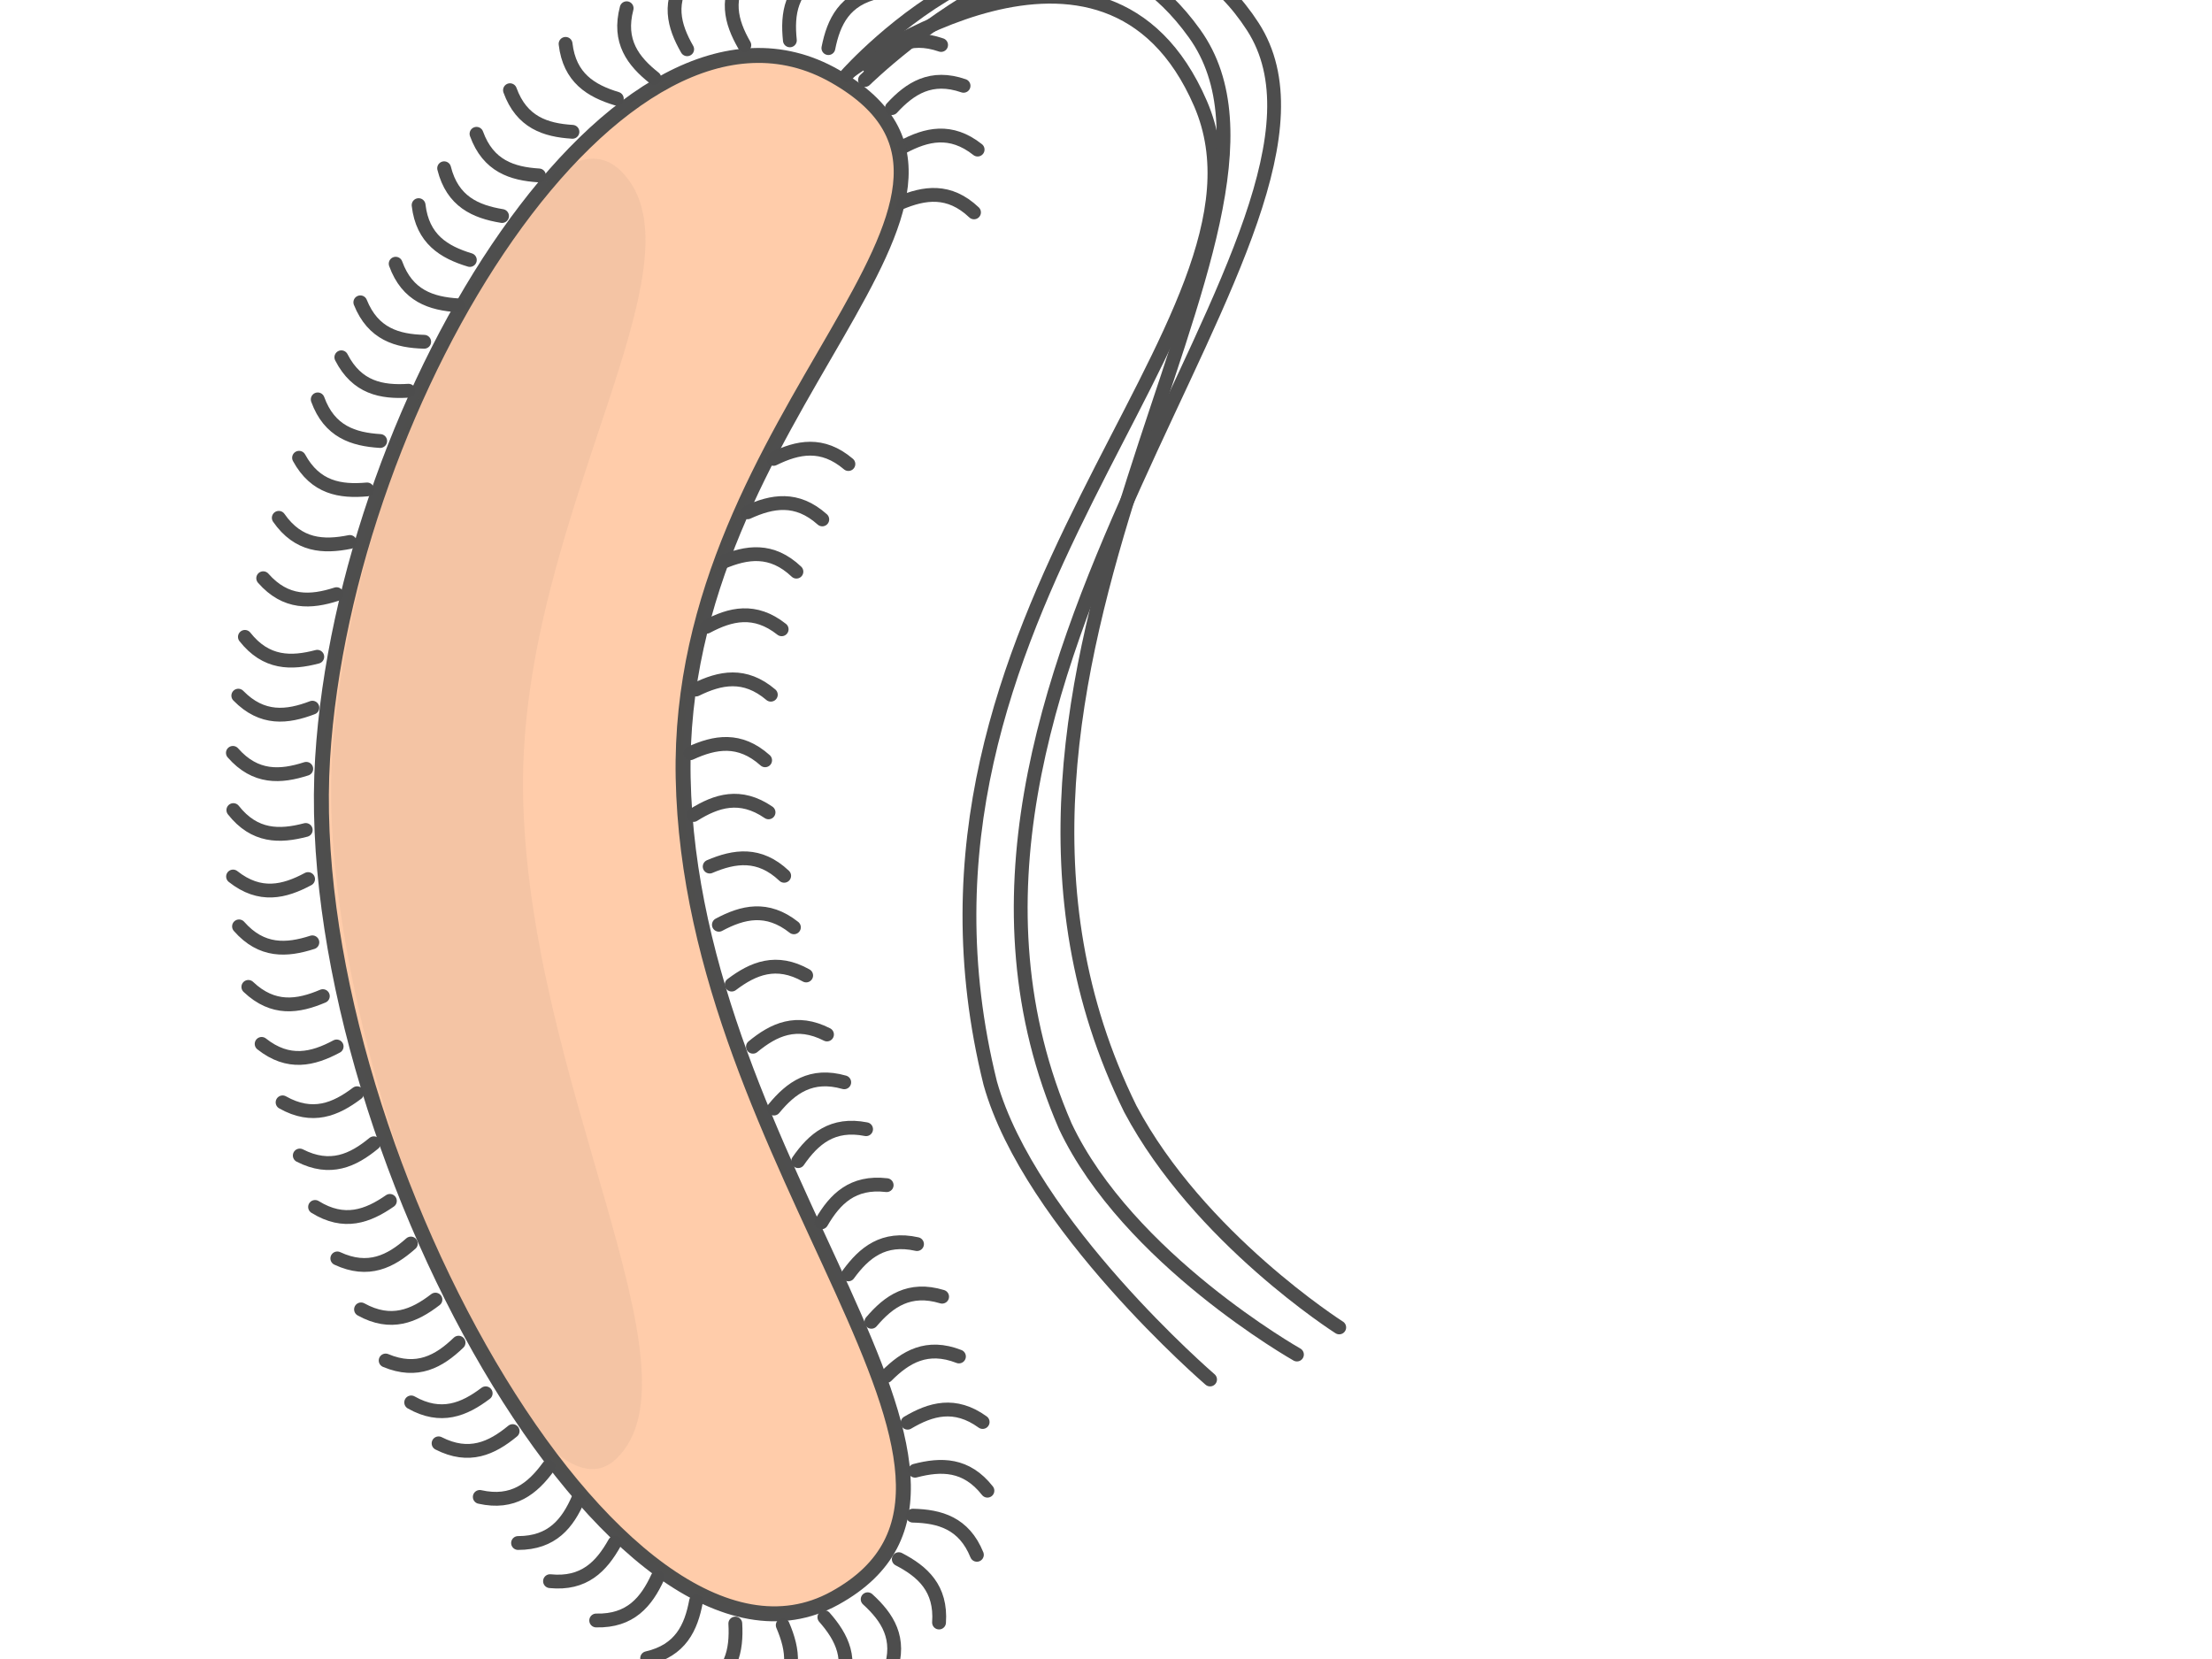 <?xml version="1.0"?><svg width="640" height="480" xmlns="http://www.w3.org/2000/svg">
 <title>modified funny bacteria</title>
 <defs>
  <filter color-interpolation-filters="sRGB" id="filter6074" x="-0.337" width="1.674" y="-0.072" height="1.145">
   <feGaussianBlur stdDeviation="4.593" id="feGaussianBlur6076"/>
  </filter>
 </defs>
 <g display="inline">
  <title>Layer 1</title>
  <path id="path7385" d="m282.856,43.277c-7.769,-6.15 -14.825,-4.422 -21.704,-0.737" stroke-miterlimit="4" stroke-linejoin="round" stroke-linecap="round" stroke-width="4" stroke="#4d4d4d" fill="none"/>
  <path d="m281.811,61.447c-7.189,-6.818 -14.372,-5.726 -21.552,-2.668" id="path7387" stroke-miterlimit="4" stroke-linejoin="round" stroke-linecap="round" stroke-width="4" stroke="#4d4d4d" fill="none"/>
  <path d="m245.467,134.26c-7.551,-6.415 -14.663,-4.933 -21.666,-1.489" id="path7391" stroke-miterlimit="4" stroke-linejoin="round" stroke-linecap="round" stroke-width="4" stroke="#4d4d4d" fill="none"/>
  <g id="g7249">
   <path d="m241.566,22.037c61.88,35.325 -45.971,96.17 -43.908,202.944c2.194,113.515 106.109,203.068 43.908,237.389c-62.202,34.32 -155.064,-132.808 -148.228,-242.954c6.509,-104.883 86.348,-232.703 148.228,-197.378z" id="path7251" stroke-miterlimit="4" stroke-linejoin="round" stroke-linecap="round" stroke-width="4.327" stroke="#4d4d4d" fill-rule="evenodd" fill="#ffccaa" opacity="0.99"/>
   <path d="m179.677,49.509c26.317,26.118 -29.229,100.139 -28.351,179.083c0.933,83.928 53.422,168.114 26.969,193.489c-26.454,25.375 -85.303,-117.549 -82.395,-198.987c2.768,-77.546 57.461,-199.703 83.778,-173.585z" id="path7253" filter="url(#filter6074)" fill-rule="evenodd" fill="#4d4d4d" opacity="0.252"/>
  </g>
  <path d="m246.415,20.296c0,0 73.542,-53.738 100.93,9.678c27.388,63.417 -94.812,146.459 -60.835,283.433c11.502,40.878 63.6,85.721 63.6,85.721" id="path7255" stroke-miterlimit="4" stroke-linecap="round" stroke-width="4" stroke="#4d4d4d" fill="none"/>
  <path id="path7257" d="m244.946,21.722c0,0 60.432,-68.149 100.679,-12.007c40.248,56.142 -80.935,184.482 -18.606,311.098c19.932,37.497 60.46,63.25 60.46,63.25c0,0 0,0 0,0" stroke-miterlimit="4" stroke-linecap="round" stroke-width="4" stroke="#4d4d4d" fill="none"/>
  <path id="path7259" d="m250.267,23.143c0,0 74.694,-73.465 112.201,-15.456c37.507,58.009 -110.435,188.68 -54.255,318.142c18.109,38.411 67.032,66.079 67.032,66.079c0,0 0,0 0,0" stroke-miterlimit="4" stroke-linecap="round" stroke-width="4" stroke="#4d4d4d" fill="none"/>
  <path id="path7277" d="m137.867,38.713c3.373,9.316 10.283,11.558 18.072,12.042" stroke-miterlimit="4" stroke-linejoin="round" stroke-linecap="round" stroke-width="4" stroke="#4d4d4d" fill="none"/>
  <path d="m128.504,48.682c2.407,9.611 9.052,12.545 16.752,13.82" id="path7279" stroke-miterlimit="4" stroke-linejoin="round" stroke-linecap="round" stroke-width="4" stroke="#4d4d4d" fill="none"/>
  <path id="path7281" d="m121.115,59.351c1.144,9.842 7.355,13.61 14.825,15.869" stroke-miterlimit="4" stroke-linejoin="round" stroke-linecap="round" stroke-width="4" stroke="#4d4d4d" fill="none"/>
  <path d="m114.48,76.299c3.373,9.316 10.283,11.558 18.072,12.042" id="path7283" stroke-miterlimit="4" stroke-linejoin="round" stroke-linecap="round" stroke-width="4" stroke="#4d4d4d" fill="none"/>
  <path id="path7285" d="m104.255,87.471c3.691,9.195 10.674,11.198 18.475,11.414" stroke-miterlimit="4" stroke-linejoin="round" stroke-linecap="round" stroke-width="4" stroke="#4d4d4d" fill="none"/>
  <path d="m98.762,103.372c4.515,8.82 11.651,10.177 19.44,9.68" id="path7287" stroke-miterlimit="4" stroke-linejoin="round" stroke-linecap="round" stroke-width="4" stroke="#4d4d4d" fill="none"/>
  <path d="m91.928,115.556c3.373,9.316 10.283,11.558 18.072,12.042" id="path7289" stroke-miterlimit="4" stroke-linejoin="round" stroke-linecap="round" stroke-width="4" stroke="#4d4d4d" fill="none"/>
  <path id="path7291" d="m86.526,132.447c4.746,8.697 11.916,9.866 19.689,9.163" stroke-miterlimit="4" stroke-linejoin="round" stroke-linecap="round" stroke-width="4" stroke="#4d4d4d" fill="none"/>
  <path d="m80.66,149.822c5.656,8.135 12.91,8.523 20.562,6.987" id="path7293" stroke-miterlimit="4" stroke-linejoin="round" stroke-linecap="round" stroke-width="4" stroke="#4d4d4d" fill="none"/>
  <path id="path7295" d="m76.154,167.297c6.541,7.442 13.793,7.006 21.221,4.613" stroke-miterlimit="4" stroke-linejoin="round" stroke-linecap="round" stroke-width="4" stroke="#4d4d4d" fill="none"/>
  <path d="m68.947,201.274c6.927,7.084 14.145,6.264 21.436,3.479" id="path7297" stroke-miterlimit="4" stroke-linejoin="round" stroke-linecap="round" stroke-width="4" stroke="#4d4d4d" fill="none"/>
  <path id="path7299" d="m70.857,184.268c6.129,7.785 13.394,7.742 20.941,5.753" stroke-miterlimit="4" stroke-linejoin="round" stroke-linecap="round" stroke-width="4" stroke="#4d4d4d" fill="none"/>
  <path d="m67.384,217.83c6.541,7.442 13.793,7.006 21.221,4.613" id="path7301" stroke-miterlimit="4" stroke-linejoin="round" stroke-linecap="round" stroke-width="4" stroke="#4d4d4d" fill="none"/>
  <path id="path7303" d="m67.432,253.603c7.769,6.15 14.825,4.422 21.704,0.737" stroke-miterlimit="4" stroke-linejoin="round" stroke-linecap="round" stroke-width="4" stroke="#4d4d4d" fill="none"/>
  <path d="m67.516,234.383c6.129,7.785 13.394,7.742 20.941,5.753" id="path7305" stroke-miterlimit="4" stroke-linejoin="round" stroke-linecap="round" stroke-width="4" stroke="#4d4d4d" fill="none"/>
  <path id="path7307" d="m69.156,268.032c6.541,7.442 13.793,7.006 21.221,4.613" stroke-miterlimit="4" stroke-linejoin="round" stroke-linecap="round" stroke-width="4" stroke="#4d4d4d" fill="none"/>
  <path d="m75.7,302.033c7.769,6.15 14.825,4.422 21.704,0.737" id="path7309" stroke-miterlimit="4" stroke-linejoin="round" stroke-linecap="round" stroke-width="4" stroke="#4d4d4d" fill="none"/>
  <path id="path7311" d="m71.854,285.542c7.189,6.818 14.372,5.726 21.552,2.668" stroke-miterlimit="4" stroke-linejoin="round" stroke-linecap="round" stroke-width="4" stroke="#4d4d4d" fill="none"/>
  <path d="m86.734,334.326c8.825,4.504 15.405,1.424 21.426,-3.541" id="path7313" stroke-miterlimit="4" stroke-linejoin="round" stroke-linecap="round" stroke-width="4" stroke="#4d4d4d" fill="none"/>
  <path id="path7315" d="m81.76,318.945c8.629,4.869 15.332,2.068 21.555,-2.641" stroke-miterlimit="4" stroke-linejoin="round" stroke-linecap="round" stroke-width="4" stroke="#4d4d4d" fill="none"/>
  <path d="m91.161,349.206c8.42,5.221 15.233,2.699 21.646,-1.749" id="path7317" stroke-miterlimit="4" stroke-linejoin="round" stroke-linecap="round" stroke-width="4" stroke="#4d4d4d" fill="none"/>
  <path id="path7319" d="m104.454,378.847c8.671,4.793 15.349,1.933 21.531,-2.83" stroke-miterlimit="4" stroke-linejoin="round" stroke-linecap="round" stroke-width="4" stroke="#4d4d4d" fill="none"/>
  <path d="m97.595,364.1c8.981,4.184 15.446,0.87 21.285,-4.308" id="path7321" stroke-miterlimit="4" stroke-linejoin="round" stroke-linecap="round" stroke-width="4" stroke="#4d4d4d" fill="none"/>
  <path id="path7323" d="m111.582,393.635c9.142,3.82 15.468,0.249 21.095,-5.16" stroke-miterlimit="4" stroke-linejoin="round" stroke-linecap="round" stroke-width="4" stroke="#4d4d4d" fill="none"/>
  <path id="path7325" d="m126.896,417.602c8.825,4.504 15.405,1.424 21.426,-3.541" stroke-miterlimit="4" stroke-linejoin="round" stroke-linecap="round" stroke-width="4" stroke="#4d4d4d" fill="none"/>
  <path d="m118.969,405.765c8.629,4.869 15.332,2.068 21.555,-2.641" id="path7327" stroke-miterlimit="4" stroke-linejoin="round" stroke-linecap="round" stroke-width="4" stroke="#4d4d4d" fill="none"/>
  <path id="path7329" d="m138.814,433.106c9.666,2.176 15.277,-2.439 19.88,-8.741" stroke-miterlimit="4" stroke-linejoin="round" stroke-linecap="round" stroke-width="4" stroke="#4d4d4d" fill="none"/>
  <path d="m159.137,457.482c9.858,0.998 14.873,-4.258 18.685,-11.068" id="path7331" stroke-miterlimit="4" stroke-linejoin="round" stroke-linecap="round" stroke-width="4" stroke="#4d4d4d" fill="none"/>
  <path id="path7333" d="m149.89,446.44c9.908,0.002 14.37,-5.731 17.477,-12.89" stroke-miterlimit="4" stroke-linejoin="round" stroke-linecap="round" stroke-width="4" stroke="#4d4d4d" fill="none"/>
  <path d="m172.497,468.854c9.905,0.239 14.502,-5.386 17.78,-12.469" id="path7335" stroke-miterlimit="4" stroke-linejoin="round" stroke-linecap="round" stroke-width="4" stroke="#4d4d4d" fill="none"/>
  <path d="m187.238,479.766c9.657,-2.217 12.72,-8.804 14.146,-16.477" id="path7337" stroke-miterlimit="4" stroke-linejoin="round" stroke-linecap="round" stroke-width="4" stroke="#4d4d4d" fill="none"/>
  <path d="m223.834,491.772c6.806,-7.2 5.703,-14.381 2.634,-21.556" id="path7339" stroke-miterlimit="4" stroke-linejoin="round" stroke-linecap="round" stroke-width="4" stroke="#4d4d4d" fill="none"/>
  <path id="path7341" d="m202.915,489.105c8.855,-4.445 10.269,-11.57 9.834,-19.363" stroke-miterlimit="4" stroke-linejoin="round" stroke-linecap="round" stroke-width="4" stroke="#4d4d4d" fill="none"/>
  <path d="m242.73,489.213c4.224,-8.963 0.939,-15.442 -4.213,-21.304" id="path7343" stroke-miterlimit="4" stroke-linejoin="round" stroke-linecap="round" stroke-width="4" stroke="#4d4d4d" fill="none"/>
  <path id="path7345" d="m271.693,469.444c0.688,-9.884 -4.722,-14.732 -11.648,-18.328" stroke-miterlimit="4" stroke-linejoin="round" stroke-linecap="round" stroke-width="4" stroke="#4d4d4d" fill="none"/>
  <path d="m257.576,483.424c3.21,-9.374 -0.769,-15.451 -6.536,-20.71" id="path7347" stroke-miterlimit="4" stroke-linejoin="round" stroke-linecap="round" stroke-width="4" stroke="#4d4d4d" fill="none"/>
  <path id="path7349" d="m282.643,449.854c-3.733,-9.178 -10.726,-11.149 -18.528,-11.328" stroke-miterlimit="4" stroke-linejoin="round" stroke-linecap="round" stroke-width="4" stroke="#4d4d4d" fill="none"/>
  <path id="path7351" d="m285.691,431.302c-6.12,-7.792 -13.384,-7.758 -20.933,-5.779" stroke-miterlimit="4" stroke-linejoin="round" stroke-linecap="round" stroke-width="4" stroke="#4d4d4d" fill="none"/>
  <path id="path7353" d="m277.454,392.472c-9.227,-3.611 -15.47,0.103 -20.972,5.638" stroke-miterlimit="4" stroke-linejoin="round" stroke-linecap="round" stroke-width="4" stroke="#4d4d4d" fill="none"/>
  <path d="m284.31,411.43c-8.028,-5.807 -15.003,-3.775 -21.716,0.205" id="path7355" stroke-miterlimit="4" stroke-linejoin="round" stroke-linecap="round" stroke-width="4" stroke="#4d4d4d" fill="none"/>
  <path id="path7357" d="m265.32,359.954c-9.668,-2.166 -15.274,2.455 -19.87,8.762" stroke-miterlimit="4" stroke-linejoin="round" stroke-linecap="round" stroke-width="4" stroke="#4d4d4d" fill="none"/>
  <path d="m272.582,375.173c-9.481,-2.877 -15.414,1.315 -20.466,7.263" id="path7359" stroke-miterlimit="4" stroke-linejoin="round" stroke-linecap="round" stroke-width="4" stroke="#4d4d4d" fill="none"/>
  <path id="path7361" d="m256.536,342.898c-9.84,-1.158 -14.94,4.015 -18.862,10.762" stroke-miterlimit="4" stroke-linejoin="round" stroke-linecap="round" stroke-width="4" stroke="#4d4d4d" fill="none"/>
  <path id="path7363" d="m229.701,268.3c-7.769,-6.15 -14.825,-4.422 -21.704,-0.737" stroke-miterlimit="4" stroke-linejoin="round" stroke-linecap="round" stroke-width="4" stroke="#4d4d4d" fill="none"/>
  <path d="m226.884,253.395c-7.189,-6.818 -14.372,-5.726 -21.552,-2.669" id="path7365" stroke-miterlimit="4" stroke-linejoin="round" stroke-linecap="round" stroke-width="4" stroke="#4d4d4d" fill="none"/>
  <path id="path7367" d="m239.275,299.308c-8.825,-4.504 -15.405,-1.424 -21.426,3.541" stroke-miterlimit="4" stroke-linejoin="round" stroke-linecap="round" stroke-width="4" stroke="#4d4d4d" fill="none"/>
  <path d="m233.25,282.233c-8.629,-4.869 -15.332,-2.068 -21.555,2.641" id="path7369" stroke-miterlimit="4" stroke-linejoin="round" stroke-linecap="round" stroke-width="4" stroke="#4d4d4d" fill="none"/>
  <path id="path7371" d="m244.261,313.142c-9.527,-2.72 -15.391,1.569 -20.343,7.6" stroke-miterlimit="4" stroke-linejoin="round" stroke-linecap="round" stroke-width="4" stroke="#4d4d4d" fill="none"/>
  <path id="path7373" d="m250.585,326.712c-9.718,-1.93 -15.21,2.826 -19.651,9.243" stroke-miterlimit="4" stroke-linejoin="round" stroke-linecap="round" stroke-width="4" stroke="#4d4d4d" fill="none"/>
  <path d="m226.158,182.071c-7.769,-6.15 -14.825,-4.422 -21.704,-0.737" id="path7375" stroke-miterlimit="4" stroke-linejoin="round" stroke-linecap="round" stroke-width="4" stroke="#4d4d4d" fill="none"/>
  <path id="path7377" d="m230.428,165.394c-7.189,-6.818 -14.372,-5.726 -21.552,-2.669" stroke-miterlimit="4" stroke-linejoin="round" stroke-linecap="round" stroke-width="4" stroke="#4d4d4d" fill="none"/>
  <path d="m221.374,219.975c-7.38,-6.611 -14.528,-5.316 -21.619,-2.057" id="path7379" stroke-miterlimit="4" stroke-linejoin="round" stroke-linecap="round" stroke-width="4" stroke="#4d4d4d" fill="none"/>
  <path id="path7381" d="m223.024,200.999c-7.551,-6.415 -14.663,-4.933 -21.666,-1.489" stroke-miterlimit="4" stroke-linejoin="round" stroke-linecap="round" stroke-width="4" stroke="#4d4d4d" fill="none"/>
  <path d="m222.365,235.039c-8.172,-5.602 -15.093,-3.394 -21.703,0.754" id="path7383" stroke-miterlimit="4" stroke-linejoin="round" stroke-linecap="round" stroke-width="4" stroke="#4d4d4d" fill="none"/>
  <path id="path7389" d="m237.911,150.283c-7.38,-6.611 -14.528,-5.316 -21.619,-2.057" stroke-miterlimit="4" stroke-linejoin="round" stroke-linecap="round" stroke-width="4" stroke="#4d4d4d" fill="none"/>
  <path d="m198.933,-7.467c-5.924,7.942 -3.994,14.946 -0.113,21.716" id="path7393" stroke-miterlimit="4" stroke-linejoin="round" stroke-linecap="round" stroke-width="4" stroke="#4d4d4d" fill="none"/>
  <path id="path7395" d="m181.31,2.383c-2.532,9.579 1.872,15.357 8,20.189" stroke-miterlimit="4" stroke-linejoin="round" stroke-linecap="round" stroke-width="4" stroke="#4d4d4d" fill="none"/>
  <path d="m163.639,12.692c1.144,9.842 7.355,13.61 14.825,15.869" id="path7397" stroke-miterlimit="4" stroke-linejoin="round" stroke-linecap="round" stroke-width="4" stroke="#4d4d4d" fill="none"/>
  <path id="path7399" d="m147.554,26.097c3.373,9.316 10.283,11.558 18.072,12.042" stroke-miterlimit="4" stroke-linejoin="round" stroke-linecap="round" stroke-width="4" stroke="#4d4d4d" fill="none"/>
  <path id="path7401" d="m215.47,-8.649c-5.924,7.942 -3.994,14.946 -0.113,21.716" stroke-miterlimit="4" stroke-linejoin="round" stroke-linecap="round" stroke-width="4" stroke="#4d4d4d" fill="none"/>
  <path d="m237.419,-8.141c-8.63,4.868 -9.697,12.054 -8.885,19.816" id="path7403" stroke-miterlimit="4" stroke-linejoin="round" stroke-linecap="round" stroke-width="4" stroke="#4d4d4d" fill="none"/>
  <path d="m254.036,-2.374c-9.685,2.092 -12.833,8.639 -14.358,16.293" id="path7405" stroke-miterlimit="4" stroke-linejoin="round" stroke-linecap="round" stroke-width="4" stroke="#4d4d4d" fill="none"/>
  <path d="m278.786,24.825c-9.361,-3.248 -15.454,0.707 -20.736,6.452" id="path7407" stroke-miterlimit="4" stroke-linejoin="round" stroke-linecap="round" stroke-width="4" stroke="#4d4d4d" fill="none"/>
  <path id="path7409" d="m272.289,13.013c-9.36,-3.248 -15.454,0.707 -20.736,6.452" stroke-miterlimit="4" stroke-linejoin="round" stroke-linecap="round" stroke-width="4" stroke="#4d4d4d" fill="none"/>
 </g>
</svg>